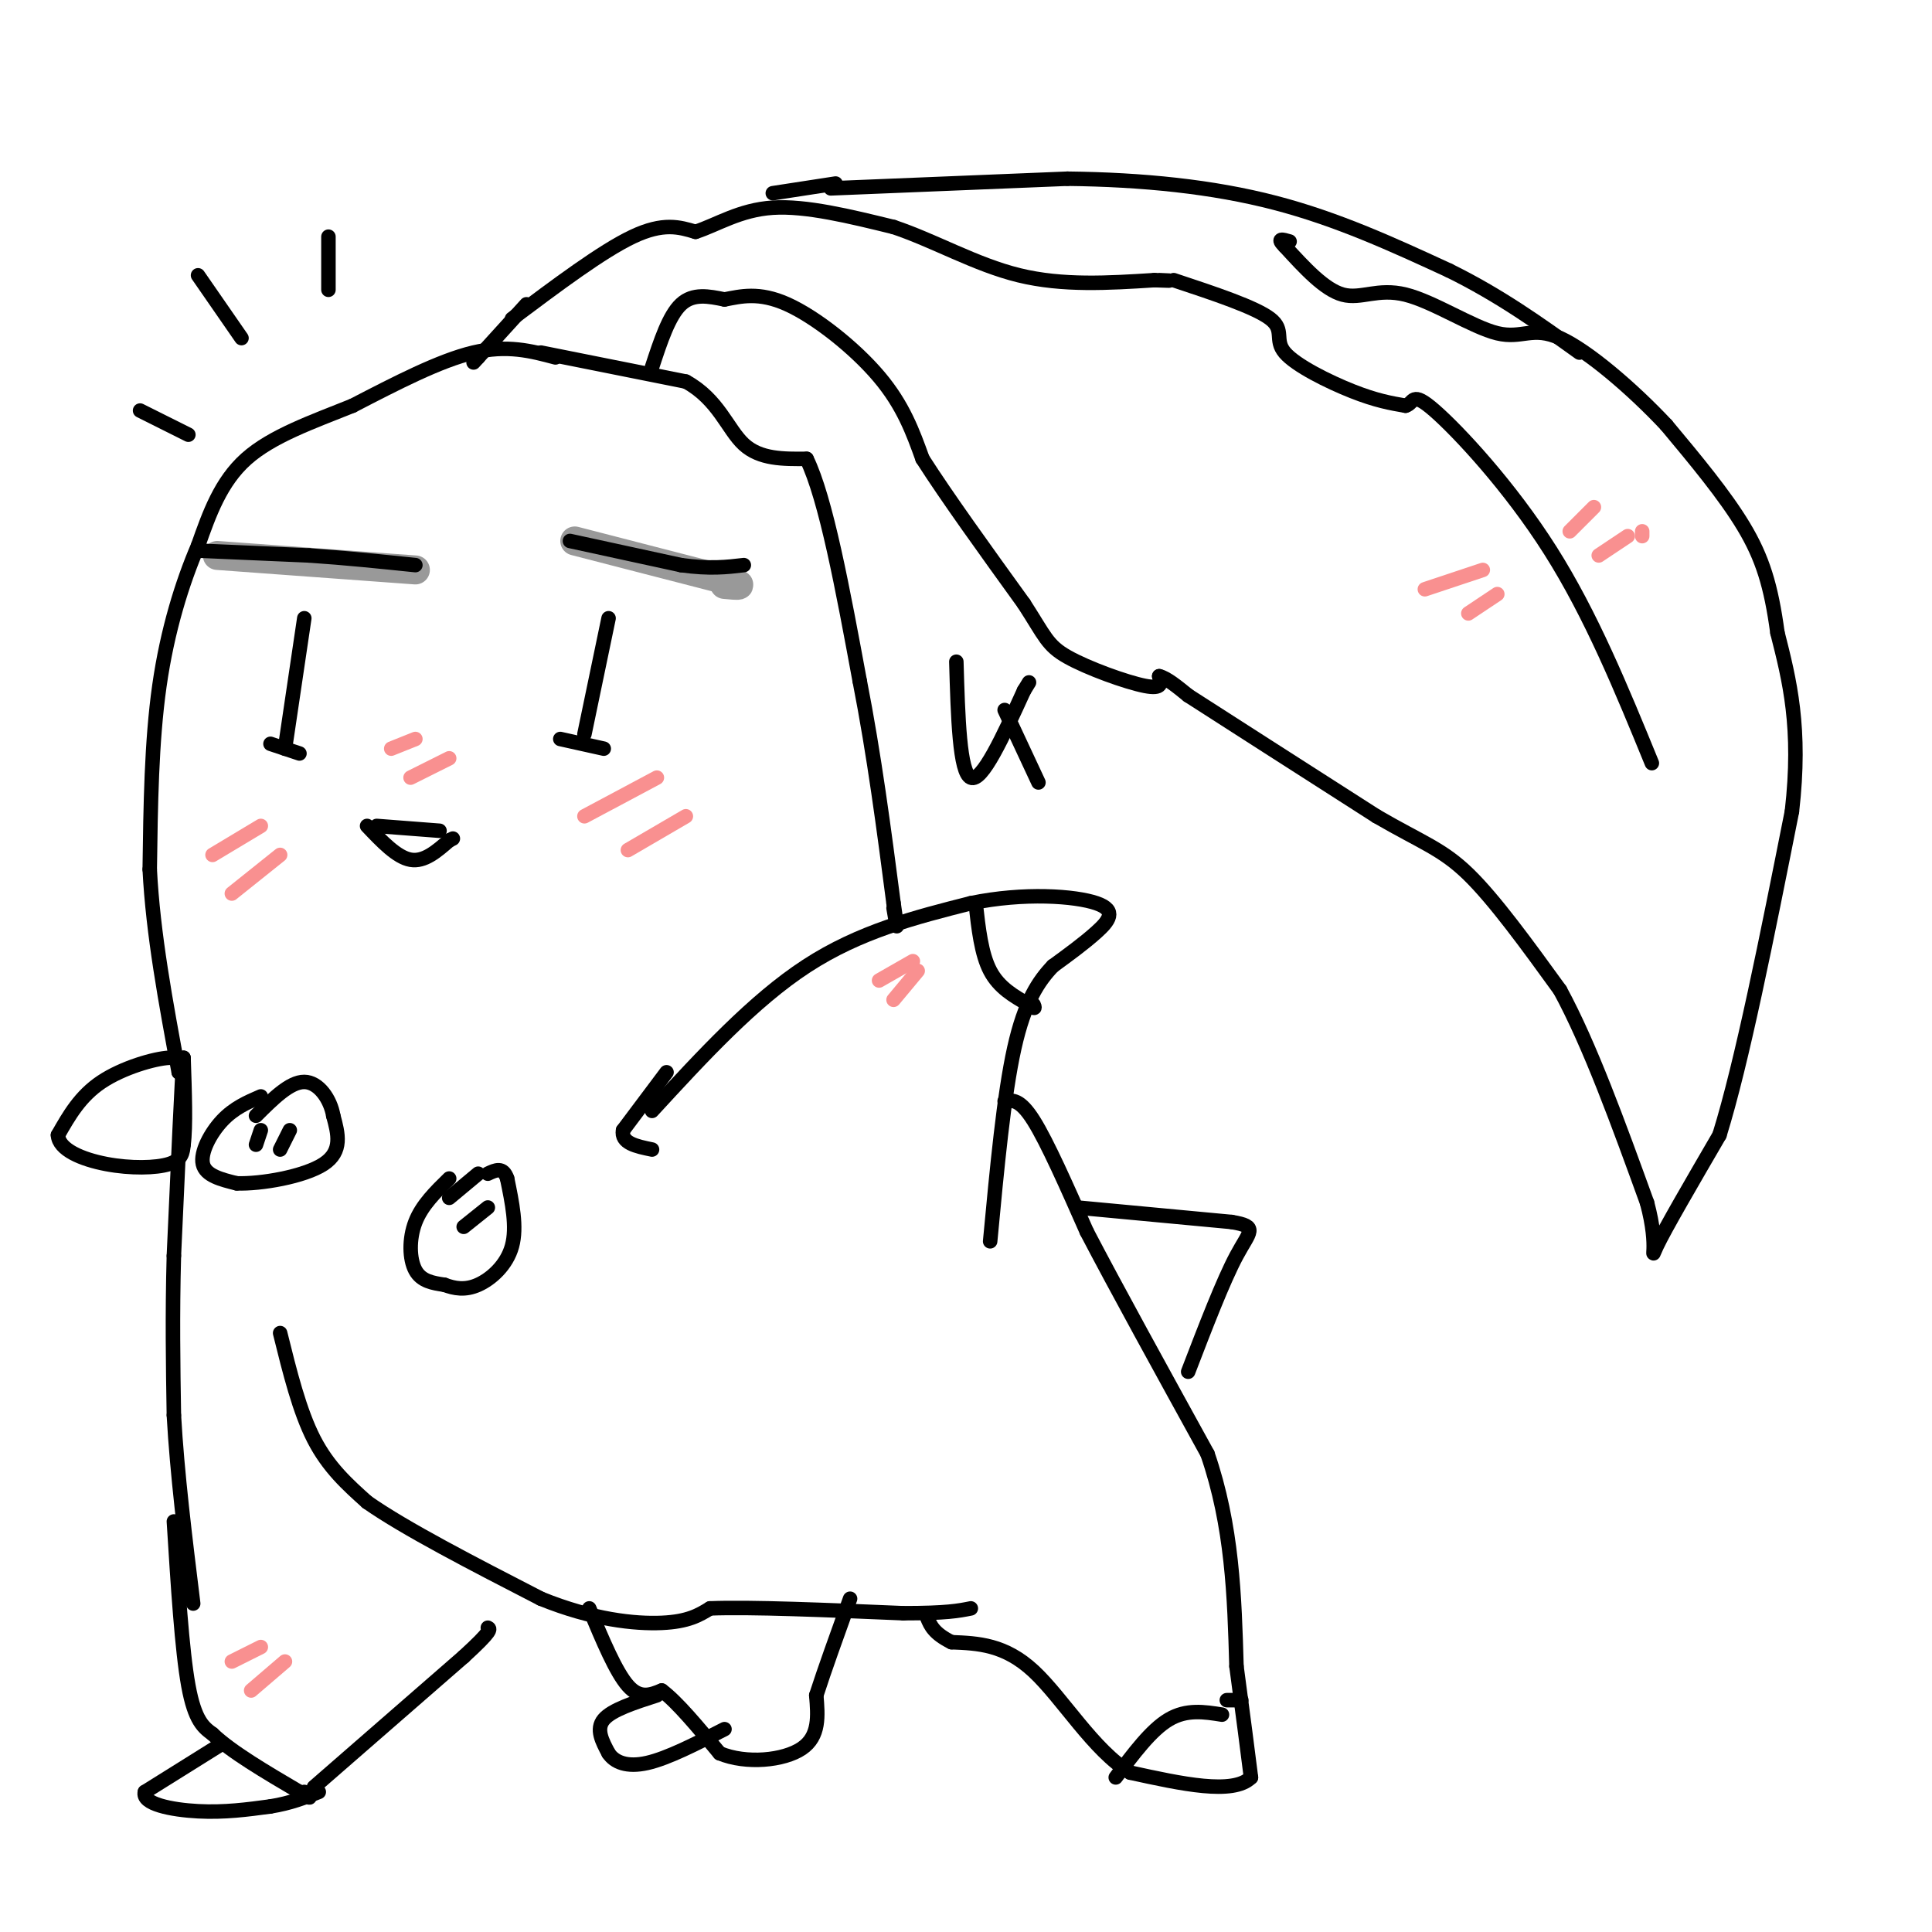 <svg viewBox='0 0 400 400' version='1.1' xmlns='http://www.w3.org/2000/svg' xmlns:xlink='http://www.w3.org/1999/xlink'><g fill='none' stroke='#000000' stroke-width='3' stroke-linecap='round' stroke-linejoin='round'><path d='M135,230c10.500,-11.417 21.000,-22.833 32,-30c11.000,-7.167 22.500,-10.083 34,-13'/><path d='M201,187c11.036,-2.286 21.625,-1.500 26,0c4.375,1.500 2.536,3.714 0,6c-2.536,2.286 -5.768,4.643 -9,7'/><path d='M218,200c-2.956,3.089 -5.844,7.311 -8,17c-2.156,9.689 -3.578,24.844 -5,40'/><path d='M202,187c0.583,5.250 1.167,10.500 3,14c1.833,3.500 4.917,5.250 8,7'/><path d='M213,208c1.500,1.167 1.250,0.583 1,0'/><path d='M126,128c0.000,0.000 -5.000,24.000 -5,24'/><path d='M63,128c0.000,0.000 -4.000,27.000 -4,27'/><path d='M76,171c3.083,3.250 6.167,6.500 9,7c2.833,0.500 5.417,-1.750 8,-4'/><path d='M93,174c1.333,-0.667 0.667,-0.333 0,0'/><path d='M115,74c-5.000,-1.333 -10.000,-2.667 -17,-1c-7.000,1.667 -16.000,6.333 -25,11'/><path d='M73,84c-8.333,3.356 -16.667,6.244 -22,11c-5.333,4.756 -7.667,11.378 -10,18'/><path d='M41,113c-3.244,7.556 -6.356,17.444 -8,29c-1.644,11.556 -1.822,24.778 -2,38'/><path d='M31,180c0.667,13.333 3.333,27.667 6,42'/><path d='M37,222c0.511,-1.578 1.022,-3.156 -2,-3c-3.022,0.156 -9.578,2.044 -14,5c-4.422,2.956 -6.711,6.978 -9,11'/><path d='M12,235c0.131,3.012 4.958,5.042 10,6c5.042,0.958 10.298,0.845 13,0c2.702,-0.845 2.851,-2.423 3,-4'/><path d='M38,237c0.500,-3.667 0.250,-10.833 0,-18'/><path d='M38,219c-0.333,3.833 -1.167,22.417 -2,41'/><path d='M36,260c-0.333,12.333 -0.167,22.667 0,33'/><path d='M36,293c0.667,12.000 2.333,25.500 4,39'/><path d='M36,315c0.833,13.333 1.667,26.667 3,34c1.333,7.333 3.167,8.667 5,10'/><path d='M44,359c3.833,3.667 10.917,7.833 18,12'/><path d='M62,371c3.167,2.000 2.083,1.000 1,0'/><path d='M65,370c0.000,0.000 31.000,-27.000 31,-27'/><path d='M96,343c6.000,-5.500 5.500,-5.750 5,-6'/><path d='M46,361c0.000,0.000 -16.000,10.000 -16,10'/><path d='M30,371c-0.711,2.489 5.511,3.711 11,4c5.489,0.289 10.244,-0.356 15,-1'/><path d='M56,374c4.167,-0.667 7.083,-1.833 10,-3'/><path d='M58,276c2.000,8.083 4.000,16.167 7,22c3.000,5.833 7.000,9.417 11,13'/><path d='M76,311c7.833,5.500 21.917,12.750 36,20'/><path d='M112,331c10.711,4.356 19.489,5.244 25,5c5.511,-0.244 7.756,-1.622 10,-3'/><path d='M147,333c8.333,-0.333 24.167,0.333 40,1'/><path d='M187,334c9.000,0.000 11.500,-0.500 14,-1'/><path d='M122,333c2.750,6.583 5.500,13.167 8,16c2.500,2.833 4.750,1.917 7,1'/><path d='M137,350c3.167,2.333 7.583,7.667 12,13'/><path d='M149,363c5.511,2.289 13.289,1.511 17,-1c3.711,-2.511 3.356,-6.756 3,-11'/><path d='M169,351c1.667,-5.167 4.333,-12.583 7,-20'/><path d='M136,351c-4.667,1.500 -9.333,3.000 -11,5c-1.667,2.000 -0.333,4.500 1,7'/><path d='M126,363c1.222,1.844 3.778,2.956 8,2c4.222,-0.956 10.111,-3.978 16,-7'/><path d='M208,228c1.583,-0.250 3.167,-0.500 6,4c2.833,4.500 6.917,13.750 11,23'/><path d='M225,255c6.000,11.500 15.500,28.750 25,46'/><path d='M250,301c5.167,15.000 5.583,29.500 6,44'/><path d='M256,345c1.500,11.167 2.250,17.083 3,23'/><path d='M259,368c-3.667,3.667 -14.333,1.333 -25,-1'/><path d='M234,367c-7.578,-4.556 -14.022,-15.444 -20,-21c-5.978,-5.556 -11.489,-5.778 -17,-6'/><path d='M197,340c-3.667,-1.833 -4.333,-3.417 -5,-5'/><path d='M231,368c3.667,-4.917 7.333,-9.833 11,-12c3.667,-2.167 7.333,-1.583 11,-1'/><path d='M223,250c0.000,0.000 32.000,3.000 32,3'/><path d='M255,253c5.644,0.956 3.756,1.844 1,7c-2.756,5.156 -6.378,14.578 -10,24'/><path d='M112,73c0.000,0.000 30.000,6.000 30,6'/><path d='M142,79c6.756,3.689 8.644,9.911 12,13c3.356,3.089 8.178,3.044 13,3'/><path d='M167,95c4.000,8.167 7.500,27.083 11,46'/><path d='M178,141c3.000,15.333 5.000,30.667 7,46'/><path d='M185,187c1.167,7.833 0.583,4.417 0,1'/><path d='M106,66c9.333,-7.000 18.667,-14.000 25,-17c6.333,-3.000 9.667,-2.000 13,-1'/><path d='M144,48c4.467,-1.444 9.133,-4.556 16,-5c6.867,-0.444 15.933,1.778 25,4'/><path d='M185,47c8.422,2.800 16.978,7.800 26,10c9.022,2.200 18.511,1.600 28,1'/><path d='M239,58c4.833,0.167 2.917,0.083 1,0'/><path d='M135,76c1.750,-5.333 3.500,-10.667 6,-13c2.500,-2.333 5.750,-1.667 9,-1'/><path d='M150,62c3.310,-0.619 7.083,-1.667 13,1c5.917,2.667 13.976,9.048 19,15c5.024,5.952 7.012,11.476 9,17'/><path d='M191,95c5.000,7.833 13.000,18.917 21,30'/><path d='M212,125c4.369,6.750 4.792,8.625 9,11c4.208,2.375 12.202,5.250 16,6c3.798,0.750 3.399,-0.625 3,-2'/><path d='M240,140c1.500,0.333 3.750,2.167 6,4'/><path d='M246,144c7.500,4.833 23.250,14.917 39,25'/><path d='M285,169c9.444,5.489 13.556,6.711 19,12c5.444,5.289 12.222,14.644 19,24'/><path d='M323,205c6.167,11.333 12.083,27.667 18,44'/><path d='M341,249c2.667,9.867 0.333,12.533 2,9c1.667,-3.533 7.333,-13.267 13,-23'/><path d='M356,235c4.667,-15.000 9.833,-41.000 15,-67'/><path d='M371,168c2.000,-17.333 -0.500,-27.167 -3,-37'/><path d='M368,131c-1.311,-9.711 -3.089,-15.489 -7,-22c-3.911,-6.511 -9.956,-13.756 -16,-21'/><path d='M345,88c-6.932,-7.403 -16.264,-15.412 -22,-18c-5.736,-2.588 -7.878,0.244 -13,-1c-5.122,-1.244 -13.225,-6.566 -19,-8c-5.775,-1.434 -9.221,1.019 -13,0c-3.779,-1.019 -7.889,-5.509 -12,-10'/><path d='M266,51c-1.833,-1.833 -0.417,-1.417 1,-1'/><path d='M172,39c0.000,0.000 49.000,-2.000 49,-2'/><path d='M221,37c15.578,0.178 30.022,1.622 43,5c12.978,3.378 24.489,8.689 36,14'/><path d='M300,56c10.500,5.167 18.750,11.083 27,17'/><path d='M243,58c8.464,2.810 16.929,5.619 20,8c3.071,2.381 0.750,4.333 3,7c2.250,2.667 9.071,6.048 14,8c4.929,1.952 7.964,2.476 11,3'/><path d='M291,84c1.881,-0.512 1.083,-3.292 6,1c4.917,4.292 15.548,15.655 24,29c8.452,13.345 14.726,28.673 21,44'/></g>
<g fill='none' stroke='#F99090' stroke-width='3' stroke-linecap='round' stroke-linejoin='round'><path d='M121,169c0.000,0.000 15.000,-8.000 15,-8'/><path d='M130,176c0.000,0.000 12.000,-7.000 12,-7'/><path d='M44,177c0.000,0.000 10.000,-6.000 10,-6'/><path d='M48,185c0.000,0.000 10.000,-8.000 10,-8'/><path d='M81,155c0.000,0.000 5.000,-2.000 5,-2'/><path d='M85,161c0.000,0.000 8.000,-4.000 8,-4'/><path d='M295,122c0.000,0.000 12.000,-4.000 12,-4'/><path d='M304,127c0.000,0.000 6.000,-4.000 6,-4'/><path d='M325,110c0.000,0.000 5.000,-5.000 5,-5'/><path d='M340,111c0.000,0.000 0.000,-1.000 0,-1'/><path d='M331,115c0.000,0.000 6.000,-4.000 6,-4'/><path d='M182,203c0.000,0.000 7.000,-4.000 7,-4'/><path d='M185,207c0.000,0.000 5.000,-6.000 5,-6'/><path d='M48,344c0.000,0.000 6.000,-3.000 6,-3'/><path d='M52,350c0.000,0.000 7.000,-6.000 7,-6'/></g>
<g fill='none' stroke='#000000' stroke-width='3' stroke-linecap='round' stroke-linejoin='round'><path d='M54,227c-2.778,1.200 -5.556,2.400 -8,5c-2.444,2.600 -4.556,6.600 -4,9c0.556,2.400 3.778,3.200 7,4'/><path d='M49,245c5.000,0.178 14.000,-1.378 18,-4c4.000,-2.622 3.000,-6.311 2,-10'/><path d='M69,231c-0.578,-3.422 -3.022,-6.978 -6,-7c-2.978,-0.022 -6.489,3.489 -10,7'/><path d='M54,234c0.000,0.000 -1.000,3.000 -1,3'/><path d='M58,238c0.000,0.000 2.000,-4.000 2,-4'/><path d='M93,244c-2.822,2.756 -5.644,5.511 -7,9c-1.356,3.489 -1.244,7.711 0,10c1.244,2.289 3.622,2.644 6,3'/><path d='M92,266c2.083,0.774 4.292,1.208 7,0c2.708,-1.208 5.917,-4.060 7,-8c1.083,-3.940 0.042,-8.970 -1,-14'/><path d='M105,244c-0.833,-2.500 -2.417,-1.750 -4,-1'/><path d='M99,243c0.000,0.000 -6.000,5.000 -6,5'/><path d='M101,250c0.000,0.000 -5.000,4.000 -5,4'/><path d='M138,222c0.000,0.000 -9.000,12.000 -9,12'/><path d='M129,234c-0.500,2.667 2.750,3.333 6,4'/></g>
<g fill='none' stroke='#999999' stroke-width='6' stroke-linecap='round' stroke-linejoin='round'><path d='M119,112c0.000,0.000 31.000,8.000 31,8'/><path d='M150,120c5.167,1.500 2.583,1.250 0,1'/><path d='M45,115c0.000,0.000 41.000,3.000 41,3'/></g>
<g fill='none' stroke='#000000' stroke-width='3' stroke-linecap='round' stroke-linejoin='round'><path d='M116,153c0.000,0.000 9.000,2.000 9,2'/><path d='M56,154c0.000,0.000 6.000,2.000 6,2'/><path d='M78,171c0.000,0.000 13.000,1.000 13,1'/><path d='M198,137c0.333,11.500 0.667,23.000 3,24c2.333,1.000 6.667,-8.500 11,-18'/><path d='M212,143c1.833,-3.000 0.917,-1.500 0,0'/><path d='M208,147c0.000,0.000 7.000,15.000 7,15'/><path d='M118,112c0.000,0.000 23.000,5.000 23,5'/><path d='M141,117c6.000,0.833 9.500,0.417 13,0'/><path d='M41,114c0.000,0.000 23.000,1.000 23,1'/><path d='M64,115c7.500,0.500 14.750,1.250 22,2'/><path d='M39,90c0.000,0.000 -10.000,-5.000 -10,-5'/><path d='M50,70c0.000,0.000 -9.000,-13.000 -9,-13'/><path d='M68,60c0.000,0.000 0.000,-11.000 0,-11'/><path d='M109,63c0.000,0.000 -10.000,11.000 -10,11'/><path d='M99,74c-1.667,1.833 -0.833,0.917 0,0'/><path d='M173,38c0.000,0.000 -13.000,2.000 -13,2'/><path d='M254,352c0.000,0.000 3.000,0.000 3,0'/></g>
</svg>